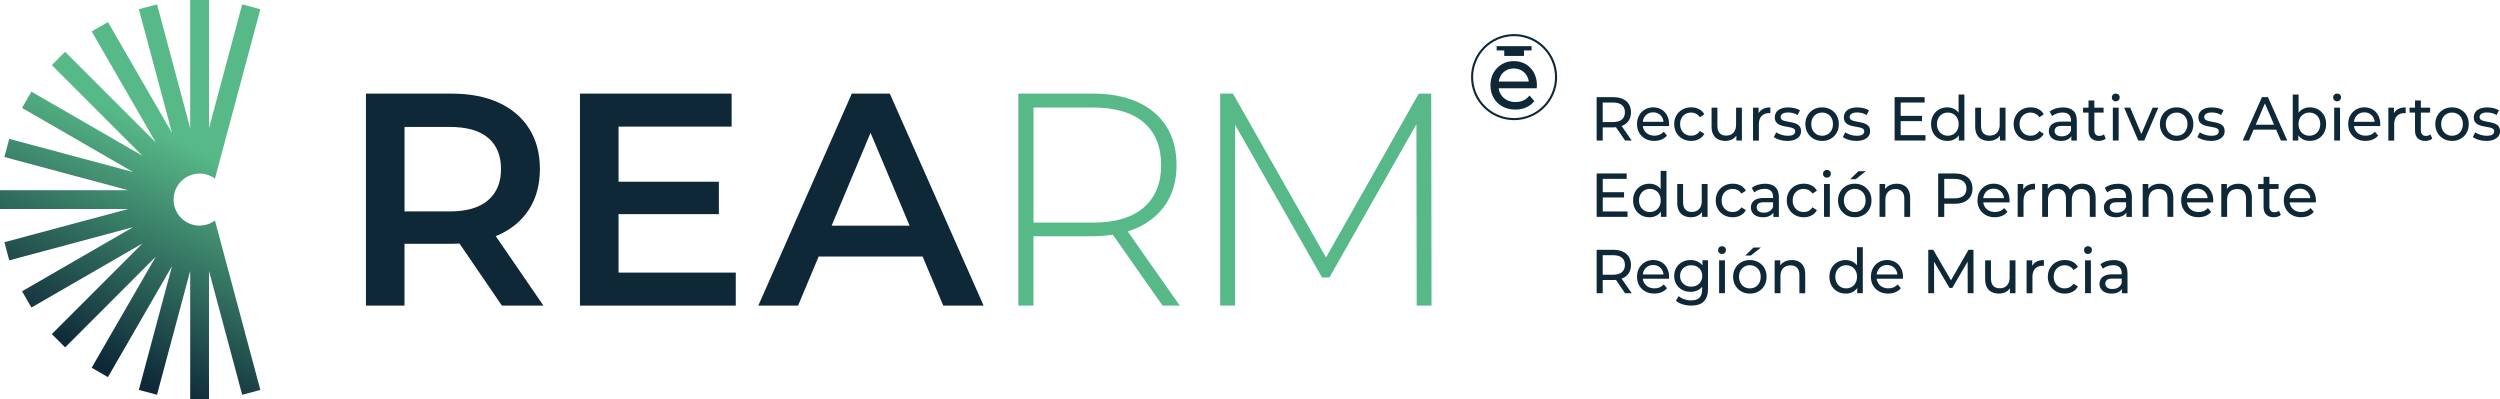 <?xml version="1.0" encoding="UTF-8"?><svg id="Capa_1" xmlns="http://www.w3.org/2000/svg" xmlns:xlink="http://www.w3.org/1999/xlink" viewBox="0 0 977.54 156.1"><defs><style>.cls-1{fill:#0e2838;}.cls-1,.cls-2,.cls-3{stroke-width:0px;}.cls-2{fill:url(#Degradado_sin_nombre_40);}.cls-3{fill:#57b988;}.cls-4{fill:none;stroke:#0e2838;stroke-miterlimit:10;stroke-width:.82px;}</style><linearGradient id="Degradado_sin_nombre_40" x1="88.26" y1="27.7" x2="34.97" y2="139.99" gradientUnits="userSpaceOnUse"><stop offset=".26" stop-color="#57b988"/><stop offset="1" stop-color="#0e2838"/></linearGradient></defs><path class="cls-1" d="M158.18,95.34h18.34c1.09,0,2.1-.08,3.14-.13l16.59,24.29h16.25l-18.68-27.2c.4-.16.83-.28,1.21-.46,5.14-2.33,9.11-5.68,11.9-10.07,2.78-4.38,4.18-9.61,4.18-15.69s-1.39-11.33-4.18-15.75c-2.79-4.42-6.75-7.81-11.9-10.18-5.15-2.37-11.32-3.55-18.51-3.55h-33.43v82.9h15.09v-24.16ZM190.85,53.89c3.37,2.84,5.05,6.91,5.05,12.2s-1.68,9.28-5.05,12.2c-3.37,2.92-8.38,4.38-15.03,4.38h-17.64v-33.04h17.64c6.65,0,11.66,1.42,15.03,4.26Z"/><polygon class="cls-1" points="287.7 106.59 241.86 106.59 241.86 83.73 281.09 83.73 281.09 71.06 241.86 71.06 241.86 49.51 286.08 49.51 286.08 36.6 226.77 36.6 226.77 119.5 287.7 119.5 287.7 106.59"/><path class="cls-1" d="M320.12,100.31h40.63l8.08,19.19h15.78l-36.68-82.9h-14.86l-36.56,82.9h15.55l8.05-19.19ZM340.4,51.95l15.27,36.28h-30.49l15.21-36.28Z"/><path class="cls-3" d="M404.11,92.38h23.21c2.78,0,5.35-.24,7.8-.61l19.47,27.73h6.73l-20.37-29.01c1.36-.43,2.65-.92,3.89-1.49,4.87-2.25,8.63-5.45,11.26-9.59,2.63-4.15,3.95-9.1,3.95-14.86s-1.32-10.95-3.95-15.1c-2.63-4.15-6.38-7.32-11.26-9.53-4.88-2.21-10.72-3.32-17.53-3.32h-29.13v82.9h5.92v-27.12ZM447.23,47.91c4.53,3.91,6.79,9.45,6.79,16.64s-2.26,12.63-6.79,16.58c-4.53,3.95-11.16,5.92-19.9,5.92h-23.21v-45h23.21c8.74,0,15.38,1.95,19.9,5.86Z"/><polygon class="cls-3" points="482.92 48.77 516.92 108.49 519.83 108.49 553.84 48.57 553.95 119.5 559.75 119.5 559.63 36.6 554.76 36.6 518.49 100.68 482.1 36.6 477.11 36.6 477.11 119.5 482.92 119.5 482.92 48.77"/><path class="cls-2" d="M78.05,88.23c-5.62,0-10.18-4.56-10.18-10.18s4.56-10.18,10.18-10.18c2.25,0,4.32.74,6,1.97L101.8,3.61l-7.1-1.9-12.98,48.43V0h-7.35v50.13L61.4,1.71l-7.1,1.9,12.98,48.43L42.21,8.62l-6.36,3.67,25.07,43.42L25.46,20.26l-5.2,5.2,35.45,35.45L12.29,35.84l-3.67,6.36,43.42,25.07L3.61,54.3l-1.9,7.1,48.43,12.98H0v7.35h50.14L1.71,94.7l1.9,7.1,48.43-12.98-43.42,25.07,3.67,6.36,43.42-25.07-35.45,35.45,5.2,5.2,35.45-35.46-25.07,43.42,6.36,3.67,25.07-43.42-12.98,48.42,7.1,1.9,12.98-48.43v50.14h7.35v-50.14l12.98,48.43,7.1-1.9-17.75-66.23c-1.68,1.23-3.76,1.97-6,1.97Z"/><path class="cls-1" d="M599.79,28.42c-.78-1.43-1.86-2.55-3.22-3.34-1.36-.79-2.93-1.19-4.66-1.19s-3.29.41-4.66,1.23c-1.38.81-2.48,1.94-3.27,3.36-.79,1.41-1.19,3.05-1.19,4.88s.42,3.48,1.24,4.9c.82,1.43,1.98,2.56,3.44,3.37,1.46.81,3.17,1.22,5.08,1.22,1.47,0,2.84-.26,4.07-.78,1.24-.52,2.29-1.29,3.12-2.28l.22-.27-1.89-2.18-.31.36c-.63.74-1.4,1.29-2.27,1.65-.88.36-1.85.55-2.88.55-1.3,0-2.48-.27-3.48-.82-1-.54-1.79-1.3-2.35-2.25-.4-.69-.66-1.46-.77-2.32h14.91v-.41c0-.13,0-.24.02-.35.01-.14.02-.27.02-.39,0-1.85-.39-3.5-1.17-4.92ZM586.71,29.78c.5-.94,1.22-1.69,2.12-2.21.9-.53,1.94-.79,3.08-.79s2.2.27,3.08.79c.88.52,1.59,1.27,2.11,2.2.35.64.59,1.35.7,2.12h-11.77c.11-.77.34-1.48.68-2.11Z"/><rect class="cls-1" x="588.18" y="19.15" width="7.72" height="2.72"/><rect class="cls-1" x="585.22" y="18.05" width="13.65" height="1.67"/><circle class="cls-4" cx="592.03" cy="30.15" r="16.42"/><path class="cls-1" d="M624.31,54.96v-16.97h6.49c1.46,0,2.7.23,3.73.7,1.03.47,1.82,1.15,2.38,2.04s.83,1.95.83,3.18-.28,2.28-.83,3.16-1.35,1.56-2.38,2.02c-1.03.47-2.27.71-3.73.71h-5.18l1.07-1.12v6.28h-2.38ZM626.69,48.92l-1.07-1.19h5.11c1.52,0,2.67-.34,3.46-1.01.78-.67,1.18-1.61,1.18-2.83s-.39-2.15-1.18-2.81-1.94-.99-3.46-.99h-5.11l1.07-1.21v10.04ZM635.44,54.96l-4.23-6.16h2.54l4.28,6.16h-2.59Z"/><path class="cls-1" d="M646.87,55.1c-1.35,0-2.53-.28-3.55-.85s-1.81-1.34-2.38-2.33c-.56-.99-.84-2.12-.84-3.4s.27-2.41.82-3.39c.55-.99,1.3-1.76,2.26-2.32.96-.56,2.04-.84,3.24-.84s2.3.28,3.23.83c.93.55,1.67,1.32,2.2,2.32s.8,2.16.8,3.48c0,.1,0,.21-.01.34s-.02.25-.04.36h-10.72v-1.67h9.53l-.93.58c.02-.82-.15-1.56-.5-2.21-.35-.65-.83-1.15-1.44-1.52-.61-.36-1.32-.55-2.13-.55s-1.5.18-2.12.55-1.1.87-1.45,1.53c-.35.65-.52,1.4-.52,2.24v.39c0,.86.19,1.62.58,2.29.39.67.93,1.19,1.63,1.56.7.37,1.5.56,2.4.56.75,0,1.42-.13,2.03-.39.61-.26,1.14-.65,1.6-1.16l1.26,1.5c-.57.68-1.28,1.2-2.13,1.55-.85.36-1.79.53-2.84.53Z"/><path class="cls-1" d="M661.29,55.1c-1.28,0-2.43-.28-3.43-.85s-1.79-1.34-2.36-2.33-.86-2.12-.86-3.4.29-2.41.86-3.39c.57-.99,1.36-1.76,2.36-2.32,1.01-.56,2.15-.84,3.43-.84,1.14,0,2.16.23,3.05.69.9.46,1.59,1.14,2.08,2.05l-1.73,1.14c-.41-.63-.92-1.09-1.51-1.39-.59-.3-1.23-.45-1.91-.45-.82,0-1.56.19-2.21.56-.65.37-1.16.89-1.54,1.56-.38.67-.57,1.47-.57,2.39s.19,1.72.57,2.4c.38.68.89,1.2,1.54,1.58.65.37,1.39.56,2.21.56.68,0,1.32-.15,1.91-.45.59-.3,1.1-.76,1.51-1.39l1.73,1.11c-.49.89-1.18,1.57-2.08,2.05-.9.48-1.91.72-3.05.72Z"/><path class="cls-1" d="M674.67,55.1c-1.08,0-2.02-.2-2.84-.61-.82-.4-1.45-1.02-1.9-1.85-.45-.83-.68-1.88-.68-3.14v-7.4h2.28v7.13c0,1.26.3,2.21.89,2.84s1.43.95,2.51.95c.79,0,1.48-.17,2.07-.5.59-.33,1.04-.82,1.35-1.46.32-.64.48-1.41.48-2.32v-6.64h2.28v12.85h-2.16v-3.47l.36.92c-.41.86-1.03,1.52-1.85,1.99-.82.47-1.75.7-2.78.7Z"/><path class="cls-1" d="M685.46,54.96v-12.85h2.19v3.49l-.21-.87c.35-.89.93-1.57,1.76-2.04.82-.47,1.84-.7,3.04-.7v2.26c-.09-.02-.19-.02-.27-.02h-.25c-1.22,0-2.19.37-2.9,1.11s-1.07,1.82-1.07,3.23v6.4h-2.28Z"/><path class="cls-1" d="M698.79,55.1c-1.05,0-2.04-.15-2.98-.44-.94-.29-1.68-.65-2.22-1.07l.95-1.84c.54.37,1.2.69,2,.95.79.26,1.6.39,2.42.39,1.06,0,1.83-.15,2.29-.46.47-.31.7-.74.7-1.28,0-.4-.14-.72-.43-.95-.29-.23-.66-.4-1.13-.51s-.99-.21-1.56-.3c-.57-.09-1.14-.2-1.71-.34-.57-.14-1.09-.33-1.57-.58-.48-.25-.86-.6-1.14-1.04s-.43-1.04-.43-1.78.21-1.46.64-2.04c.43-.58,1.03-1.03,1.82-1.34s1.72-.47,2.79-.47c.82,0,1.66.1,2.51.3.85.2,1.54.49,2.08.86l-.97,1.84c-.57-.39-1.16-.66-1.78-.8-.62-.14-1.24-.22-1.85-.22-1,0-1.74.17-2.23.5s-.74.76-.74,1.27c0,.44.15.77.44,1.01s.67.42,1.14.54c.47.13.99.24,1.56.33.57.09,1.14.2,1.71.34.57.14,1.09.33,1.56.57s.85.58,1.14,1.02c.29.44.44,1.02.44,1.75,0,.78-.22,1.45-.66,2.01-.44.57-1.07,1.01-1.88,1.32-.81.32-1.77.47-2.9.47Z"/><path class="cls-1" d="M712.48,55.1c-1.27,0-2.39-.28-3.37-.85-.98-.57-1.76-1.35-2.33-2.34-.57-.99-.86-2.12-.86-3.38s.29-2.41.86-3.39c.57-.99,1.35-1.76,2.33-2.32.98-.56,2.11-.84,3.37-.84s2.37.28,3.36.84c.99.56,1.77,1.33,2.33,2.3.56.98.84,2.11.84,3.41s-.28,2.41-.84,3.4c-.56.99-1.34,1.76-2.33,2.33s-2.11.85-3.36.85ZM712.48,53.07c.81,0,1.53-.19,2.17-.56.64-.37,1.14-.9,1.51-1.59.36-.69.55-1.48.55-2.39s-.18-1.72-.55-2.39-.87-1.19-1.51-1.56c-.64-.37-1.37-.56-2.17-.56s-1.53.19-2.16.56c-.63.37-1.14.89-1.52,1.56-.38.67-.57,1.47-.57,2.39s.19,1.7.57,2.39c.38.69.89,1.22,1.52,1.59.63.37,1.35.56,2.16.56Z"/><path class="cls-1" d="M725.79,55.1c-1.05,0-2.04-.15-2.98-.44-.94-.29-1.68-.65-2.22-1.07l.95-1.84c.54.37,1.2.69,2,.95.79.26,1.6.39,2.42.39,1.06,0,1.83-.15,2.29-.46.47-.31.7-.74.7-1.28,0-.4-.14-.72-.43-.95-.29-.23-.66-.4-1.13-.51s-.99-.21-1.56-.3c-.57-.09-1.14-.2-1.71-.34-.57-.14-1.09-.33-1.57-.58-.48-.25-.86-.6-1.14-1.04s-.43-1.04-.43-1.78.21-1.46.64-2.04c.43-.58,1.03-1.03,1.82-1.34s1.72-.47,2.79-.47c.82,0,1.66.1,2.51.3.85.2,1.54.49,2.08.86l-.97,1.84c-.57-.39-1.16-.66-1.78-.8-.62-.14-1.24-.22-1.85-.22-1,0-1.74.17-2.23.5s-.74.76-.74,1.27c0,.44.15.77.44,1.01s.67.42,1.14.54c.47.13.99.24,1.56.33.57.09,1.14.2,1.71.34.57.14,1.09.33,1.56.57s.85.58,1.14,1.02c.29.44.44,1.02.44,1.75,0,.78-.22,1.45-.66,2.01-.44.57-1.07,1.01-1.88,1.32-.81.32-1.77.47-2.9.47Z"/><path class="cls-1" d="M743.19,52.85h9.7v2.11h-12.07v-16.97h11.74v2.11h-9.36v12.76ZM742.98,45.3h8.56v2.06h-8.56v-2.06Z"/><path class="cls-1" d="M761.44,55.1c-1.22,0-2.31-.28-3.27-.83-.96-.55-1.72-1.32-2.27-2.3-.55-.99-.83-2.14-.83-3.44s.28-2.45.83-3.43,1.31-1.74,2.27-2.29c.96-.55,2.05-.83,3.27-.83,1.06,0,2.02.24,2.88.73.86.49,1.54,1.21,2.06,2.18.51.97.77,2.18.77,3.64s-.25,2.67-.75,3.64c-.5.97-1.18,1.7-2.03,2.2-.86.49-1.83.74-2.92.74ZM761.63,53.07c.79,0,1.51-.19,2.15-.56.64-.37,1.15-.9,1.52-1.59.37-.69.56-1.48.56-2.39s-.19-1.72-.56-2.39-.88-1.19-1.52-1.56c-.64-.37-1.36-.56-2.15-.56s-1.53.19-2.16.56c-.63.37-1.14.89-1.52,1.56-.38.67-.57,1.47-.57,2.39s.19,1.7.57,2.39c.38.69.89,1.22,1.52,1.59.63.37,1.35.56,2.16.56ZM765.93,54.96v-3.47l.14-2.98-.24-2.98v-8.56h2.28v17.99h-2.19Z"/><path class="cls-1" d="M777.75,55.1c-1.08,0-2.02-.2-2.84-.61-.82-.4-1.45-1.02-1.9-1.85-.45-.83-.68-1.88-.68-3.14v-7.4h2.28v7.13c0,1.26.3,2.21.89,2.84s1.43.95,2.51.95c.79,0,1.48-.17,2.07-.5.59-.33,1.04-.82,1.35-1.46.32-.64.48-1.41.48-2.32v-6.64h2.28v12.85h-2.16v-3.47l.36.92c-.41.86-1.03,1.52-1.85,1.99-.82.47-1.75.7-2.78.7Z"/><path class="cls-1" d="M794.02,55.1c-1.28,0-2.43-.28-3.43-.85s-1.79-1.34-2.36-2.33-.86-2.12-.86-3.4.29-2.41.86-3.39c.57-.99,1.36-1.76,2.36-2.32,1.01-.56,2.15-.84,3.43-.84,1.14,0,2.16.23,3.05.69.9.46,1.59,1.14,2.08,2.05l-1.73,1.14c-.41-.63-.92-1.09-1.51-1.39-.59-.3-1.23-.45-1.91-.45-.82,0-1.56.19-2.21.56-.65.37-1.16.89-1.54,1.56-.38.67-.57,1.47-.57,2.39s.19,1.72.57,2.4c.38.68.89,1.2,1.54,1.58.65.37,1.39.56,2.21.56.68,0,1.32-.15,1.91-.45.59-.3,1.1-.76,1.51-1.39l1.73,1.11c-.49.89-1.18,1.57-2.08,2.05-.9.48-1.91.72-3.05.72Z"/><path class="cls-1" d="M805.79,55.1c-.94,0-1.76-.16-2.46-.48-.71-.32-1.25-.77-1.63-1.35-.38-.57-.57-1.22-.57-1.95s.16-1.32.49-1.89c.33-.57.86-1.02,1.59-1.36.74-.34,1.73-.51,2.98-.51h3.99v1.67h-3.9c-1.14,0-1.91.19-2.3.58-.4.39-.59.86-.59,1.41,0,.63.25,1.14.74,1.52.49.38,1.17.57,2.04.57s1.6-.19,2.25-.58c.64-.39,1.1-.95,1.39-1.7l.45,1.6c-.3.76-.83,1.36-1.59,1.81s-1.72.67-2.88.67ZM809.92,54.96v-2.72l-.12-.51v-4.63c0-.99-.28-1.75-.84-2.29-.56-.54-1.41-.81-2.53-.81-.75,0-1.47.13-2.19.38-.71.25-1.32.59-1.81,1.01l-.95-1.75c.65-.53,1.43-.94,2.34-1.22s1.87-.42,2.86-.42c1.73,0,3.06.43,3.99,1.29.93.86,1.4,2.17,1.4,3.93v7.76h-2.16Z"/><path class="cls-1" d="M814.51,44.02v-1.91h8.03v1.91h-8.03ZM820.64,55.1c-1.27,0-2.25-.35-2.95-1.04-.7-.69-1.05-1.69-1.05-2.98v-11.79h2.28v11.69c0,.7.17,1.23.51,1.6.34.37.83.56,1.46.56.71,0,1.31-.2,1.78-.61l.71,1.67c-.35.31-.77.53-1.25.68-.48.15-.99.22-1.51.22Z"/><path class="cls-1" d="M827.3,39.63c-.44,0-.81-.15-1.11-.44s-.44-.65-.44-1.07.15-.8.44-1.09c.29-.29.66-.44,1.11-.44s.81.14,1.1.42.44.63.44,1.05-.14.8-.43,1.1c-.29.3-.66.45-1.12.45ZM826.15,54.96v-12.85h2.28v12.85h-2.28Z"/><path class="cls-1" d="M836.09,54.96l-5.51-12.85h2.38l4.9,11.64h-1.14l4.99-11.64h2.23l-5.51,12.85h-2.33Z"/><path class="cls-1" d="M851.11,55.1c-1.27,0-2.39-.28-3.37-.85-.98-.57-1.76-1.35-2.33-2.34-.57-.99-.86-2.12-.86-3.38s.29-2.41.86-3.39c.57-.99,1.35-1.76,2.33-2.32.98-.56,2.11-.84,3.37-.84s2.37.28,3.36.84c.99.56,1.77,1.33,2.33,2.3.56.98.84,2.11.84,3.41s-.28,2.41-.84,3.4c-.56.99-1.34,1.76-2.33,2.33s-2.11.85-3.36.85ZM851.11,53.07c.81,0,1.53-.19,2.17-.56.64-.37,1.14-.9,1.51-1.59.36-.69.55-1.48.55-2.39s-.18-1.72-.55-2.39-.87-1.19-1.51-1.56c-.64-.37-1.37-.56-2.17-.56s-1.53.19-2.16.56c-.63.37-1.14.89-1.52,1.56-.38.67-.57,1.47-.57,2.39s.19,1.7.57,2.39c.38.69.89,1.22,1.52,1.59.63.37,1.35.56,2.16.56Z"/><path class="cls-1" d="M864.42,55.1c-1.05,0-2.04-.15-2.98-.44-.94-.29-1.68-.65-2.22-1.07l.95-1.84c.54.37,1.2.69,2,.95.79.26,1.6.39,2.42.39,1.06,0,1.83-.15,2.29-.46.47-.31.7-.74.7-1.28,0-.4-.14-.72-.43-.95-.29-.23-.66-.4-1.13-.51s-.99-.21-1.56-.3c-.57-.09-1.14-.2-1.71-.34-.57-.14-1.09-.33-1.57-.58-.48-.25-.86-.6-1.14-1.04s-.43-1.04-.43-1.78.21-1.46.64-2.04c.43-.58,1.03-1.03,1.82-1.34s1.72-.47,2.79-.47c.82,0,1.66.1,2.51.3.85.2,1.54.49,2.08.86l-.97,1.84c-.57-.39-1.16-.66-1.78-.8-.62-.14-1.24-.22-1.85-.22-1,0-1.74.17-2.23.5s-.74.76-.74,1.27c0,.44.15.77.44,1.01s.67.42,1.14.54c.47.13.99.24,1.56.33.57.09,1.14.2,1.71.34.57.14,1.09.33,1.56.57s.85.58,1.14,1.02c.29.44.44,1.02.44,1.75,0,.78-.22,1.45-.66,2.01-.44.57-1.07,1.01-1.88,1.32-.81.32-1.77.47-2.9.47Z"/><path class="cls-1" d="M876.92,54.96l7.53-16.97h2.35l7.56,16.97h-2.5l-6.72-15.62h.95l-6.73,15.62h-2.45ZM880.13,50.71l.64-1.94h9.36l.69,1.94h-10.69Z"/><path class="cls-1" d="M896.5,54.96v-17.99h2.28v8.56l-.24,2.98.14,2.98v3.47h-2.19ZM903.18,55.1c-1.08,0-2.05-.25-2.91-.74s-1.54-1.22-2.04-2.2c-.5-.97-.75-2.18-.75-3.64s.26-2.67.77-3.64c.51-.97,1.2-1.7,2.07-2.18.86-.48,1.82-.73,2.86-.73,1.24,0,2.33.28,3.28.83.95.55,1.7,1.31,2.26,2.29s.83,2.12.83,3.43-.28,2.46-.83,3.44c-.55.99-1.31,1.75-2.26,2.3-.95.55-2.04.83-3.28.83ZM902.99,53.07c.81,0,1.53-.19,2.18-.56.64-.37,1.15-.9,1.52-1.59.37-.69.56-1.48.56-2.39s-.19-1.72-.56-2.39c-.37-.67-.88-1.19-1.52-1.56-.64-.37-1.37-.56-2.18-.56s-1.51.19-2.15.56c-.64.37-1.15.89-1.52,1.56s-.56,1.47-.56,2.39.19,1.7.56,2.39c.37.69.88,1.22,1.52,1.59.64.37,1.36.56,2.15.56Z"/><path class="cls-1" d="M913.85,39.63c-.44,0-.81-.15-1.11-.44s-.44-.65-.44-1.07.15-.8.44-1.09c.29-.29.66-.44,1.11-.44s.81.14,1.1.42.44.63.44,1.05-.14.8-.43,1.1c-.29.3-.66.45-1.12.45ZM912.71,54.96v-12.85h2.28v12.85h-2.28Z"/><path class="cls-1" d="M924.95,55.1c-1.35,0-2.53-.28-3.55-.85s-1.81-1.34-2.38-2.33c-.56-.99-.84-2.12-.84-3.4s.27-2.41.82-3.39c.55-.99,1.3-1.76,2.26-2.32.96-.56,2.04-.84,3.24-.84s2.3.28,3.23.83c.93.55,1.67,1.32,2.2,2.32.53.99.8,2.16.8,3.48,0,.1,0,.21-.01.34s-.02.25-.04.36h-10.72v-1.67h9.53l-.93.58c.02-.82-.15-1.56-.5-2.21-.35-.65-.83-1.15-1.44-1.52-.61-.36-1.32-.55-2.13-.55s-1.5.18-2.12.55-1.1.87-1.45,1.53c-.35.65-.52,1.4-.52,2.24v.39c0,.86.19,1.62.58,2.29.39.67.93,1.19,1.63,1.56.7.37,1.5.56,2.4.56.75,0,1.42-.13,2.03-.39.61-.26,1.14-.65,1.6-1.16l1.26,1.5c-.57.68-1.28,1.2-2.13,1.55-.85.36-1.79.53-2.84.53Z"/><path class="cls-1" d="M933.88,54.96v-12.85h2.19v3.49l-.21-.87c.35-.89.93-1.57,1.76-2.04.82-.47,1.84-.7,3.04-.7v2.26c-.09-.02-.19-.02-.27-.02h-.25c-1.22,0-2.19.37-2.9,1.11s-1.07,1.82-1.07,3.23v6.4h-2.28Z"/><path class="cls-1" d="M942.18,44.02v-1.91h8.03v1.91h-8.03ZM948.31,55.1c-1.27,0-2.25-.35-2.95-1.04-.7-.69-1.05-1.69-1.05-2.98v-11.79h2.28v11.69c0,.7.17,1.23.51,1.6.34.37.83.56,1.46.56.71,0,1.31-.2,1.78-.61l.71,1.67c-.35.31-.77.53-1.25.68-.48.15-.99.22-1.51.22Z"/><path class="cls-1" d="M958.79,55.1c-1.27,0-2.39-.28-3.37-.85-.98-.57-1.76-1.35-2.33-2.34-.57-.99-.86-2.12-.86-3.38s.29-2.41.86-3.39c.57-.99,1.35-1.76,2.33-2.32.98-.56,2.11-.84,3.37-.84s2.37.28,3.36.84c.99.56,1.77,1.33,2.33,2.3.56.98.84,2.11.84,3.41s-.28,2.41-.84,3.4c-.56.99-1.34,1.76-2.33,2.33s-2.11.85-3.36.85ZM958.79,53.07c.81,0,1.53-.19,2.17-.56.64-.37,1.14-.9,1.51-1.59.36-.69.55-1.48.55-2.39s-.18-1.72-.55-2.39-.87-1.19-1.51-1.56c-.64-.37-1.37-.56-2.17-.56s-1.53.19-2.16.56c-.63.37-1.14.89-1.52,1.56-.38.67-.57,1.47-.57,2.39s.19,1.7.57,2.39c.38.69.89,1.22,1.52,1.59.63.37,1.35.56,2.16.56Z"/><path class="cls-1" d="M972.1,55.1c-1.05,0-2.04-.15-2.98-.44-.94-.29-1.68-.65-2.22-1.07l.95-1.84c.54.37,1.2.69,2,.95.79.26,1.6.39,2.42.39,1.06,0,1.83-.15,2.29-.46.47-.31.7-.74.7-1.28,0-.4-.14-.72-.43-.95-.29-.23-.66-.4-1.13-.51s-.99-.21-1.56-.3c-.57-.09-1.14-.2-1.71-.34-.57-.14-1.09-.33-1.57-.58-.48-.25-.86-.6-1.14-1.04s-.43-1.04-.43-1.78.21-1.46.64-2.04c.43-.58,1.03-1.03,1.82-1.34s1.72-.47,2.79-.47c.82,0,1.66.1,2.51.3.85.2,1.54.49,2.08.86l-.97,1.84c-.57-.39-1.16-.66-1.78-.8-.62-.14-1.24-.22-1.85-.22-1,0-1.74.17-2.23.5s-.74.76-.74,1.27c0,.44.15.77.44,1.01s.67.42,1.14.54c.47.13.99.24,1.56.33.57.09,1.14.2,1.71.34.57.14,1.09.33,1.56.57s.85.58,1.14,1.02c.29.44.44,1.02.44,1.75,0,.78-.22,1.45-.66,2.01-.44.57-1.07,1.01-1.88,1.32-.81.32-1.77.47-2.9.47Z"/><path class="cls-1" d="M626.69,82.69h9.7v2.11h-12.07v-16.97h11.74v2.11h-9.36v12.76ZM626.48,75.15h8.56v2.06h-8.56v-2.06Z"/><path class="cls-1" d="M644.94,84.95c-1.22,0-2.31-.28-3.27-.83-.96-.55-1.72-1.32-2.27-2.3-.55-.99-.83-2.14-.83-3.44s.28-2.45.83-3.43,1.31-1.74,2.27-2.29c.96-.55,2.05-.83,3.27-.83,1.06,0,2.02.24,2.88.73.86.49,1.54,1.21,2.06,2.18.51.97.77,2.18.77,3.64s-.25,2.67-.75,3.64c-.5.97-1.18,1.7-2.03,2.2-.86.49-1.83.74-2.92.74ZM645.13,82.91c.79,0,1.51-.19,2.15-.56.64-.37,1.15-.9,1.52-1.59.37-.69.56-1.48.56-2.39s-.19-1.72-.56-2.39-.88-1.19-1.52-1.56c-.64-.37-1.36-.56-2.15-.56s-1.53.19-2.16.56c-.63.37-1.14.89-1.52,1.56-.38.67-.57,1.47-.57,2.39s.19,1.7.57,2.39c.38.69.89,1.22,1.52,1.59.63.37,1.35.56,2.16.56ZM649.44,84.8v-3.47l.14-2.98-.24-2.98v-8.56h2.28v17.99h-2.19Z"/><path class="cls-1" d="M661.25,84.95c-1.08,0-2.02-.2-2.84-.61-.82-.4-1.45-1.02-1.9-1.85-.45-.83-.68-1.88-.68-3.14v-7.4h2.28v7.13c0,1.26.3,2.21.89,2.84s1.43.95,2.51.95c.79,0,1.48-.17,2.07-.5.59-.33,1.04-.82,1.35-1.46.32-.64.48-1.41.48-2.32v-6.64h2.28v12.85h-2.16v-3.47l.36.92c-.41.86-1.03,1.52-1.85,1.99-.82.47-1.75.7-2.78.7Z"/><path class="cls-1" d="M677.53,84.95c-1.28,0-2.43-.28-3.43-.85s-1.79-1.34-2.36-2.33-.86-2.12-.86-3.4.29-2.41.86-3.39c.57-.99,1.36-1.76,2.36-2.32,1.01-.56,2.15-.84,3.43-.84,1.14,0,2.16.23,3.05.69.9.46,1.59,1.14,2.08,2.05l-1.73,1.14c-.41-.63-.92-1.09-1.51-1.39-.59-.3-1.23-.45-1.91-.45-.82,0-1.56.19-2.21.56-.65.37-1.16.89-1.54,1.56-.38.67-.57,1.47-.57,2.39s.19,1.72.57,2.4c.38.68.89,1.2,1.54,1.58.65.37,1.39.56,2.21.56.68,0,1.32-.15,1.91-.45.59-.3,1.1-.76,1.51-1.39l1.73,1.11c-.49.89-1.18,1.57-2.08,2.05-.9.48-1.91.72-3.05.72Z"/><path class="cls-1" d="M689.29,84.95c-.94,0-1.76-.16-2.46-.48-.71-.32-1.25-.77-1.63-1.35-.38-.57-.57-1.22-.57-1.95s.16-1.32.49-1.89c.33-.57.86-1.02,1.59-1.36.74-.34,1.73-.51,2.98-.51h3.99v1.67h-3.9c-1.14,0-1.91.19-2.3.58-.4.39-.59.86-.59,1.41,0,.63.25,1.14.74,1.52.49.38,1.17.57,2.04.57s1.6-.19,2.25-.58c.64-.39,1.1-.95,1.39-1.7l.45,1.6c-.3.76-.83,1.36-1.59,1.81s-1.72.67-2.88.67ZM693.42,84.8v-2.72l-.12-.51v-4.63c0-.99-.28-1.75-.84-2.29-.56-.54-1.41-.81-2.53-.81-.75,0-1.47.13-2.19.38-.71.25-1.32.59-1.81,1.01l-.95-1.75c.65-.53,1.43-.94,2.34-1.22s1.87-.42,2.86-.42c1.73,0,3.06.43,3.99,1.29.93.86,1.4,2.17,1.4,3.93v7.76h-2.16Z"/><path class="cls-1" d="M705.31,84.95c-1.28,0-2.43-.28-3.43-.85s-1.79-1.34-2.36-2.33-.86-2.12-.86-3.4.29-2.41.86-3.39c.57-.99,1.36-1.76,2.36-2.32,1.01-.56,2.15-.84,3.43-.84,1.14,0,2.16.23,3.05.69.9.46,1.59,1.14,2.08,2.05l-1.73,1.14c-.41-.63-.92-1.09-1.51-1.39-.59-.3-1.23-.45-1.91-.45-.82,0-1.56.19-2.21.56-.65.37-1.16.89-1.54,1.56-.38.67-.57,1.47-.57,2.39s.19,1.72.57,2.4c.38.68.89,1.2,1.54,1.58.65.37,1.39.56,2.21.56.68,0,1.32-.15,1.91-.45.59-.3,1.1-.76,1.51-1.39l1.73,1.11c-.49.89-1.18,1.57-2.08,2.05-.9.48-1.91.72-3.05.72Z"/><path class="cls-1" d="M714.36,69.48c-.44,0-.81-.15-1.11-.44s-.44-.65-.44-1.07.15-.8.44-1.09c.29-.29.66-.44,1.11-.44s.81.14,1.1.42.44.63.44,1.05-.14.8-.43,1.1c-.29.3-.66.45-1.12.45ZM713.22,84.8v-12.85h2.28v12.85h-2.28Z"/><path class="cls-1" d="M725.25,84.95c-1.27,0-2.39-.28-3.37-.85-.98-.57-1.76-1.35-2.33-2.34-.57-.99-.86-2.12-.86-3.38s.29-2.41.86-3.39c.57-.99,1.35-1.76,2.33-2.32.98-.56,2.11-.84,3.37-.84s2.37.28,3.36.84c.99.56,1.77,1.33,2.33,2.3.56.98.84,2.11.84,3.41s-.28,2.41-.84,3.4c-.56.99-1.34,1.76-2.33,2.33s-2.11.85-3.36.85ZM725.25,82.91c.81,0,1.53-.19,2.17-.56.64-.37,1.14-.9,1.51-1.59.36-.69.55-1.48.55-2.39s-.18-1.72-.55-2.39-.87-1.19-1.51-1.56c-.64-.37-1.37-.56-2.17-.56s-1.53.19-2.16.56c-.63.37-1.14.89-1.52,1.56-.38.67-.57,1.47-.57,2.39s.19,1.7.57,2.39c.38.69.89,1.22,1.52,1.59.63.37,1.35.56,2.16.56ZM723.44,70.08l3.23-3.15h2.9l-3.99,3.15h-2.14Z"/><path class="cls-1" d="M741.67,71.83c1.03,0,1.94.2,2.72.61.78.4,1.4,1.02,1.84,1.84.44.82.66,1.87.66,3.13v7.4h-2.28v-7.13c0-1.24-.3-2.18-.89-2.81s-1.43-.95-2.51-.95c-.81,0-1.51.16-2.12.48-.6.32-1.07.8-1.39,1.43-.33.63-.49,1.41-.49,2.35v6.62h-2.28v-12.85h2.19v3.47l-.36-.92c.41-.84,1.05-1.49,1.9-1.96.86-.47,1.85-.7,2.99-.7Z"/><path class="cls-1" d="M757.85,84.8v-16.97h6.49c1.46,0,2.7.23,3.73.7,1.03.47,1.82,1.15,2.38,2.04s.83,1.95.83,3.18-.28,2.28-.83,3.16-1.35,1.56-2.38,2.04c-1.03.48-2.27.72-3.73.72h-5.18l1.07-1.14v6.28h-2.38ZM760.23,78.76l-1.07-1.21h5.11c1.52,0,2.67-.33,3.46-.99s1.18-1.6,1.18-2.81-.39-2.15-1.18-2.81-1.94-.99-3.46-.99h-5.11l1.07-1.21v10.04Z"/><path class="cls-1" d="M780,84.95c-1.35,0-2.53-.28-3.55-.85s-1.81-1.34-2.38-2.33c-.56-.99-.84-2.12-.84-3.4s.27-2.41.82-3.39c.55-.99,1.3-1.76,2.26-2.32.96-.56,2.04-.84,3.24-.84s2.3.28,3.23.83c.93.55,1.67,1.32,2.2,2.32.53.99.8,2.16.8,3.48,0,.1,0,.21-.01.34s-.02.25-.04.36h-10.72v-1.67h9.53l-.93.58c.02-.82-.15-1.56-.5-2.21-.35-.65-.83-1.15-1.44-1.52-.61-.36-1.32-.55-2.13-.55s-1.5.18-2.12.55-1.1.87-1.45,1.53c-.35.65-.52,1.4-.52,2.24v.39c0,.86.19,1.62.58,2.29.39.67.93,1.19,1.63,1.56.7.37,1.5.56,2.4.56.75,0,1.42-.13,2.03-.39.61-.26,1.14-.65,1.6-1.16l1.26,1.5c-.57.68-1.28,1.2-2.13,1.55-.85.36-1.79.53-2.84.53Z"/><path class="cls-1" d="M788.94,84.8v-12.85h2.19v3.49l-.21-.87c.35-.89.93-1.57,1.76-2.04.82-.47,1.84-.7,3.04-.7v2.26c-.09-.02-.19-.02-.27-.02h-.25c-1.22,0-2.19.37-2.9,1.11s-1.07,1.82-1.07,3.23v6.4h-2.28Z"/><path class="cls-1" d="M814.27,71.83c1.01,0,1.91.2,2.69.61s1.38,1.02,1.82,1.84c.44.82.65,1.87.65,3.13v7.4h-2.28v-7.13c0-1.24-.29-2.18-.86-2.81s-1.37-.95-2.4-.95c-.76,0-1.43.16-2,.48-.57.32-1.01.8-1.32,1.43-.31.63-.46,1.41-.46,2.35v6.62h-2.28v-7.13c0-1.24-.28-2.18-.84-2.81-.56-.63-1.37-.95-2.41-.95-.75,0-1.4.16-1.97.48-.57.32-1.01.8-1.33,1.43-.32.63-.48,1.41-.48,2.35v6.62h-2.28v-12.85h2.19v3.42l-.36-.87c.4-.84,1.01-1.49,1.83-1.96.82-.47,1.78-.7,2.88-.7,1.2,0,2.24.3,3.11.91.87.61,1.44,1.52,1.71,2.75l-.93-.39c.38-.99,1.05-1.78,2-2.38.95-.6,2.06-.9,3.33-.9Z"/><path class="cls-1" d="M827.32,84.95c-.94,0-1.76-.16-2.46-.48-.71-.32-1.25-.77-1.63-1.35-.38-.57-.57-1.22-.57-1.95s.16-1.32.49-1.89c.33-.57.86-1.02,1.59-1.36.74-.34,1.73-.51,2.98-.51h3.99v1.67h-3.9c-1.14,0-1.91.19-2.3.58-.4.39-.59.86-.59,1.41,0,.63.25,1.14.74,1.52.49.38,1.17.57,2.04.57s1.6-.19,2.25-.58c.64-.39,1.1-.95,1.39-1.7l.45,1.6c-.3.76-.83,1.36-1.59,1.81s-1.72.67-2.88.67ZM831.45,84.8v-2.72l-.12-.51v-4.63c0-.99-.28-1.75-.84-2.29-.56-.54-1.41-.81-2.53-.81-.75,0-1.47.13-2.19.38-.71.25-1.32.59-1.81,1.01l-.95-1.75c.65-.53,1.43-.94,2.34-1.22s1.87-.42,2.86-.42c1.73,0,3.06.43,3.99,1.29.93.86,1.4,2.17,1.4,3.93v7.76h-2.16Z"/><path class="cls-1" d="M844.57,71.83c1.03,0,1.94.2,2.72.61s1.4,1.02,1.84,1.84c.44.82.66,1.87.66,3.13v7.4h-2.28v-7.13c0-1.24-.3-2.18-.89-2.81s-1.43-.95-2.51-.95c-.81,0-1.51.16-2.12.48-.6.32-1.07.8-1.39,1.43-.33.63-.49,1.41-.49,2.35v6.62h-2.28v-12.85h2.19v3.47l-.36-.92c.41-.84,1.05-1.49,1.9-1.96.86-.47,1.85-.7,2.99-.7Z"/><path class="cls-1" d="M859.64,84.95c-1.35,0-2.53-.28-3.55-.85s-1.81-1.34-2.38-2.33c-.56-.99-.84-2.12-.84-3.4s.27-2.41.82-3.39c.55-.99,1.3-1.76,2.26-2.32.96-.56,2.04-.84,3.24-.84s2.3.28,3.23.83c.93.55,1.67,1.32,2.2,2.32.53.99.8,2.16.8,3.48,0,.1,0,.21-.01.34s-.02.25-.04.36h-10.72v-1.67h9.53l-.93.58c.02-.82-.15-1.56-.5-2.21-.35-.65-.83-1.15-1.44-1.52-.61-.36-1.32-.55-2.13-.55s-1.5.18-2.12.55-1.1.87-1.45,1.53c-.35.65-.52,1.4-.52,2.24v.39c0,.86.19,1.62.58,2.29.39.67.93,1.19,1.63,1.56.7.37,1.5.56,2.4.56.75,0,1.42-.13,2.03-.39.61-.26,1.14-.65,1.6-1.16l1.26,1.5c-.57.68-1.28,1.2-2.13,1.55-.85.36-1.79.53-2.84.53Z"/><path class="cls-1" d="M875.3,71.83c1.03,0,1.94.2,2.72.61s1.4,1.02,1.84,1.84c.44.82.66,1.87.66,3.13v7.4h-2.28v-7.13c0-1.24-.3-2.18-.89-2.81s-1.43-.95-2.51-.95c-.81,0-1.51.16-2.12.48-.6.32-1.07.8-1.39,1.43-.33.63-.49,1.41-.49,2.35v6.62h-2.28v-12.85h2.19v3.47l-.36-.92c.41-.84,1.05-1.49,1.9-1.96.86-.47,1.85-.7,2.99-.7Z"/><path class="cls-1" d="M882.95,73.87v-1.91h8.03v1.91h-8.03ZM889.09,84.95c-1.27,0-2.25-.35-2.95-1.04-.7-.69-1.05-1.69-1.05-2.98v-11.79h2.28v11.69c0,.7.17,1.23.51,1.6.34.37.83.56,1.46.56.71,0,1.31-.2,1.78-.61l.71,1.67c-.35.31-.77.53-1.25.68-.48.15-.99.22-1.51.22Z"/><path class="cls-1" d="M899.78,84.95c-1.35,0-2.53-.28-3.55-.85s-1.81-1.34-2.38-2.33c-.56-.99-.84-2.12-.84-3.4s.27-2.41.82-3.39c.55-.99,1.3-1.76,2.26-2.32.96-.56,2.04-.84,3.24-.84s2.3.28,3.23.83c.93.55,1.67,1.32,2.2,2.32s.8,2.16.8,3.48c0,.1,0,.21-.01.34s-.02.25-.04.36h-10.72v-1.67h9.53l-.93.58c.02-.82-.15-1.56-.5-2.21-.35-.65-.83-1.15-1.44-1.52-.61-.36-1.32-.55-2.13-.55s-1.5.18-2.12.55-1.1.87-1.45,1.53c-.35.65-.52,1.4-.52,2.24v.39c0,.86.19,1.62.58,2.29.39.67.93,1.19,1.63,1.56.7.37,1.5.56,2.4.56.75,0,1.42-.13,2.03-.39.61-.26,1.14-.65,1.6-1.16l1.26,1.5c-.57.68-1.28,1.2-2.13,1.55-.85.36-1.79.53-2.84.53Z"/><path class="cls-1" d="M624.31,114.65v-16.97h6.49c1.46,0,2.7.23,3.73.7,1.03.47,1.82,1.15,2.38,2.04s.83,1.95.83,3.18-.28,2.28-.83,3.16-1.35,1.56-2.38,2.02c-1.03.47-2.27.71-3.73.71h-5.18l1.07-1.12v6.28h-2.38ZM626.69,108.61l-1.07-1.19h5.11c1.52,0,2.67-.34,3.46-1.01.78-.67,1.18-1.61,1.18-2.83s-.39-2.15-1.18-2.81-1.94-.99-3.46-.99h-5.11l1.07-1.21v10.04ZM635.44,114.65l-4.23-6.16h2.54l4.28,6.16h-2.59Z"/><path class="cls-1" d="M646.87,114.8c-1.35,0-2.53-.28-3.55-.85s-1.81-1.34-2.38-2.33c-.56-.99-.84-2.12-.84-3.4s.27-2.41.82-3.39c.55-.99,1.3-1.76,2.26-2.32.96-.56,2.04-.84,3.24-.84s2.3.28,3.23.83c.93.55,1.67,1.32,2.2,2.32s.8,2.16.8,3.48c0,.1,0,.21-.01.34s-.02.25-.04.36h-10.72v-1.67h9.53l-.93.58c.02-.82-.15-1.56-.5-2.21-.35-.65-.83-1.15-1.44-1.52-.61-.36-1.32-.55-2.13-.55s-1.5.18-2.12.55-1.1.87-1.45,1.53c-.35.65-.52,1.4-.52,2.24v.39c0,.86.19,1.62.58,2.29.39.67.93,1.19,1.63,1.56.7.37,1.5.56,2.4.56.75,0,1.42-.13,2.03-.39.61-.26,1.14-.65,1.6-1.16l1.26,1.5c-.57.68-1.28,1.2-2.13,1.55-.85.36-1.79.53-2.84.53Z"/><path class="cls-1" d="M661.03,114.12c-1.22,0-2.31-.26-3.27-.79-.96-.52-1.72-1.26-2.28-2.19-.56-.94-.84-2.02-.84-3.25s.28-2.33.84-3.26c.56-.93,1.32-1.65,2.28-2.17.96-.52,2.05-.78,3.27-.78,1.08,0,2.06.22,2.95.67.89.44,1.6,1.13,2.13,2.05s.8,2.09.8,3.49-.27,2.55-.8,3.47c-.53.92-1.24,1.61-2.13,2.07-.89.46-1.87.69-2.95.69ZM661.32,119.5c-1.16,0-2.28-.17-3.36-.5-1.09-.33-1.97-.81-2.65-1.42l1.09-1.79c.59.52,1.31.93,2.16,1.22s1.75.45,2.69.45c1.49,0,2.58-.36,3.28-1.07.7-.71,1.05-1.79,1.05-3.25v-2.72l.24-2.55-.12-2.57v-3.52h2.16v11.11c0,2.26-.55,3.93-1.66,5-1.11,1.07-2.73,1.6-4.87,1.6ZM661.29,112.08c.84,0,1.58-.18,2.23-.53s1.16-.85,1.53-1.48c.37-.63.56-1.36.56-2.18s-.19-1.55-.56-2.18c-.37-.63-.88-1.12-1.53-1.47-.65-.35-1.39-.52-2.23-.52s-1.59.17-2.25.52c-.66.35-1.17.84-1.54,1.47-.37.63-.56,1.36-.56,2.18s.19,1.55.56,2.18c.37.63.89,1.12,1.54,1.48.66.36,1.41.53,2.25.53Z"/><path class="cls-1" d="M673.34,99.32c-.44,0-.81-.15-1.11-.44s-.44-.65-.44-1.07.15-.8.44-1.09c.29-.29.66-.44,1.11-.44s.81.14,1.1.42.44.63.44,1.05-.14.8-.43,1.1c-.29.3-.66.45-1.12.45ZM672.2,114.65v-12.85h2.28v12.85h-2.28Z"/><path class="cls-1" d="M684.23,114.8c-1.27,0-2.39-.28-3.37-.85-.98-.57-1.76-1.35-2.33-2.34-.57-.99-.86-2.12-.86-3.38s.29-2.41.86-3.39c.57-.99,1.35-1.76,2.33-2.32.98-.56,2.11-.84,3.37-.84s2.37.28,3.36.84c.99.56,1.77,1.33,2.33,2.3.56.98.84,2.11.84,3.41s-.28,2.41-.84,3.4c-.56.99-1.34,1.76-2.33,2.33s-2.11.85-3.36.85ZM684.23,112.76c.81,0,1.53-.19,2.17-.56.64-.37,1.14-.9,1.51-1.59.36-.69.55-1.48.55-2.39s-.18-1.72-.55-2.39-.87-1.19-1.51-1.56c-.64-.37-1.37-.56-2.17-.56s-1.53.19-2.16.56c-.63.37-1.14.89-1.52,1.56-.38.67-.57,1.47-.57,2.39s.19,1.7.57,2.39c.38.69.89,1.22,1.52,1.59.63.37,1.35.56,2.16.56ZM682.42,99.93l3.23-3.15h2.9l-3.99,3.15h-2.14Z"/><path class="cls-1" d="M700.65,101.68c1.03,0,1.94.2,2.72.61s1.4,1.02,1.84,1.84c.44.82.66,1.87.66,3.13v7.4h-2.28v-7.13c0-1.24-.3-2.18-.89-2.81s-1.43-.95-2.51-.95c-.81,0-1.51.16-2.12.48-.6.32-1.07.8-1.39,1.43-.33.63-.49,1.41-.49,2.35v6.62h-2.28v-12.85h2.19v3.47l-.36-.92c.41-.84,1.05-1.49,1.9-1.96.86-.47,1.85-.7,2.99-.7Z"/><path class="cls-1" d="M721.7,114.8c-1.22,0-2.31-.28-3.27-.83-.96-.55-1.72-1.32-2.27-2.3-.55-.99-.83-2.14-.83-3.44s.28-2.45.83-3.43,1.31-1.74,2.27-2.29c.96-.55,2.05-.83,3.27-.83,1.06,0,2.02.24,2.88.73.86.49,1.54,1.21,2.06,2.18.51.97.77,2.18.77,3.64s-.25,2.67-.75,3.64c-.5.97-1.18,1.7-2.03,2.2-.86.49-1.83.74-2.92.74ZM721.89,112.76c.79,0,1.51-.19,2.15-.56.64-.37,1.15-.9,1.52-1.59.37-.69.56-1.48.56-2.39s-.19-1.72-.56-2.39-.88-1.19-1.52-1.56c-.64-.37-1.36-.56-2.15-.56s-1.53.19-2.16.56c-.63.37-1.14.89-1.52,1.56-.38.67-.57,1.47-.57,2.39s.19,1.7.57,2.39c.38.69.89,1.22,1.52,1.59.63.37,1.35.56,2.16.56ZM726.2,114.65v-3.47l.14-2.98-.24-2.98v-8.56h2.28v17.99h-2.19Z"/><path class="cls-1" d="M738.32,114.8c-1.35,0-2.53-.28-3.55-.85s-1.81-1.34-2.38-2.33c-.56-.99-.84-2.12-.84-3.4s.27-2.41.82-3.39c.55-.99,1.3-1.76,2.26-2.32.96-.56,2.04-.84,3.24-.84s2.3.28,3.23.83c.93.55,1.67,1.32,2.2,2.32s.8,2.16.8,3.48c0,.1,0,.21-.01.34s-.02.25-.04.36h-10.72v-1.67h9.53l-.93.58c.02-.82-.15-1.56-.5-2.21-.35-.65-.83-1.15-1.44-1.52-.61-.36-1.32-.55-2.13-.55s-1.5.18-2.12.55-1.1.87-1.45,1.53c-.35.65-.52,1.4-.52,2.24v.39c0,.86.19,1.62.58,2.29.39.67.93,1.19,1.63,1.56.7.37,1.5.56,2.4.56.75,0,1.42-.13,2.03-.39.61-.26,1.14-.65,1.6-1.16l1.26,1.5c-.57.68-1.28,1.2-2.13,1.55-.85.36-1.79.53-2.84.53Z"/><path class="cls-1" d="M753.98,114.65v-16.97h1.95l7.46,12.83h-1.05l7.37-12.83h1.95l.02,16.97h-2.28l-.02-13.31h.55l-6.56,11.25h-1.09l-6.61-11.25h.59v13.31h-2.28Z"/><path class="cls-1" d="M781.64,114.8c-1.08,0-2.02-.2-2.84-.61-.82-.4-1.45-1.02-1.9-1.85-.45-.83-.68-1.88-.68-3.14v-7.4h2.28v7.13c0,1.26.3,2.21.89,2.84s1.43.95,2.51.95c.79,0,1.48-.17,2.07-.5.59-.33,1.04-.82,1.35-1.46.32-.64.48-1.41.48-2.32v-6.64h2.28v12.85h-2.16v-3.47l.36.92c-.41.86-1.03,1.52-1.85,1.99-.82.47-1.75.7-2.78.7Z"/><path class="cls-1" d="M792.43,114.65v-12.85h2.19v3.49l-.21-.87c.35-.89.93-1.57,1.76-2.04.82-.47,1.84-.7,3.04-.7v2.26c-.09-.02-.19-.02-.27-.02h-.25c-1.22,0-2.19.37-2.9,1.11s-1.07,1.82-1.07,3.23v6.4h-2.28Z"/><path class="cls-1" d="M807.38,114.8c-1.28,0-2.43-.28-3.43-.85s-1.79-1.34-2.36-2.33-.86-2.12-.86-3.4.29-2.41.86-3.39c.57-.99,1.36-1.76,2.36-2.32,1.01-.56,2.15-.84,3.43-.84,1.14,0,2.16.23,3.05.69.9.46,1.59,1.14,2.08,2.05l-1.73,1.14c-.41-.63-.92-1.09-1.51-1.39-.59-.3-1.23-.45-1.91-.45-.82,0-1.56.19-2.21.56-.65.37-1.16.89-1.54,1.56-.38.67-.57,1.47-.57,2.39s.19,1.72.57,2.4c.38.68.89,1.2,1.54,1.58.65.37,1.39.56,2.21.56.68,0,1.32-.15,1.91-.45.59-.3,1.1-.76,1.51-1.39l1.73,1.11c-.49.89-1.18,1.57-2.08,2.05-.9.48-1.91.72-3.05.72Z"/><path class="cls-1" d="M816.43,99.32c-.44,0-.81-.15-1.11-.44s-.44-.65-.44-1.07.15-.8.44-1.09c.29-.29.66-.44,1.11-.44s.81.14,1.1.42.44.63.44,1.05-.14.8-.43,1.1c-.29.3-.66.45-1.12.45ZM815.29,114.65v-12.85h2.28v12.85h-2.28Z"/><path class="cls-1" d="M825.61,114.8c-.94,0-1.76-.16-2.46-.48-.71-.32-1.25-.77-1.63-1.35-.38-.57-.57-1.22-.57-1.95s.16-1.32.49-1.89c.33-.57.86-1.02,1.59-1.36.74-.34,1.73-.51,2.98-.51h3.99v1.67h-3.9c-1.14,0-1.91.19-2.3.58-.4.39-.59.86-.59,1.41,0,.63.25,1.14.74,1.52.49.38,1.17.57,2.04.57s1.6-.19,2.25-.58c.64-.39,1.1-.95,1.39-1.7l.45,1.6c-.3.76-.83,1.36-1.59,1.81s-1.72.67-2.88.67ZM829.74,114.65v-2.72l-.12-.51v-4.63c0-.99-.28-1.75-.84-2.29-.56-.54-1.41-.81-2.53-.81-.75,0-1.47.13-2.19.38-.71.25-1.32.59-1.81,1.01l-.95-1.75c.65-.53,1.43-.94,2.34-1.22s1.87-.42,2.86-.42c1.73,0,3.06.43,3.99,1.29.93.86,1.4,2.17,1.4,3.93v7.76h-2.16Z"/></svg>